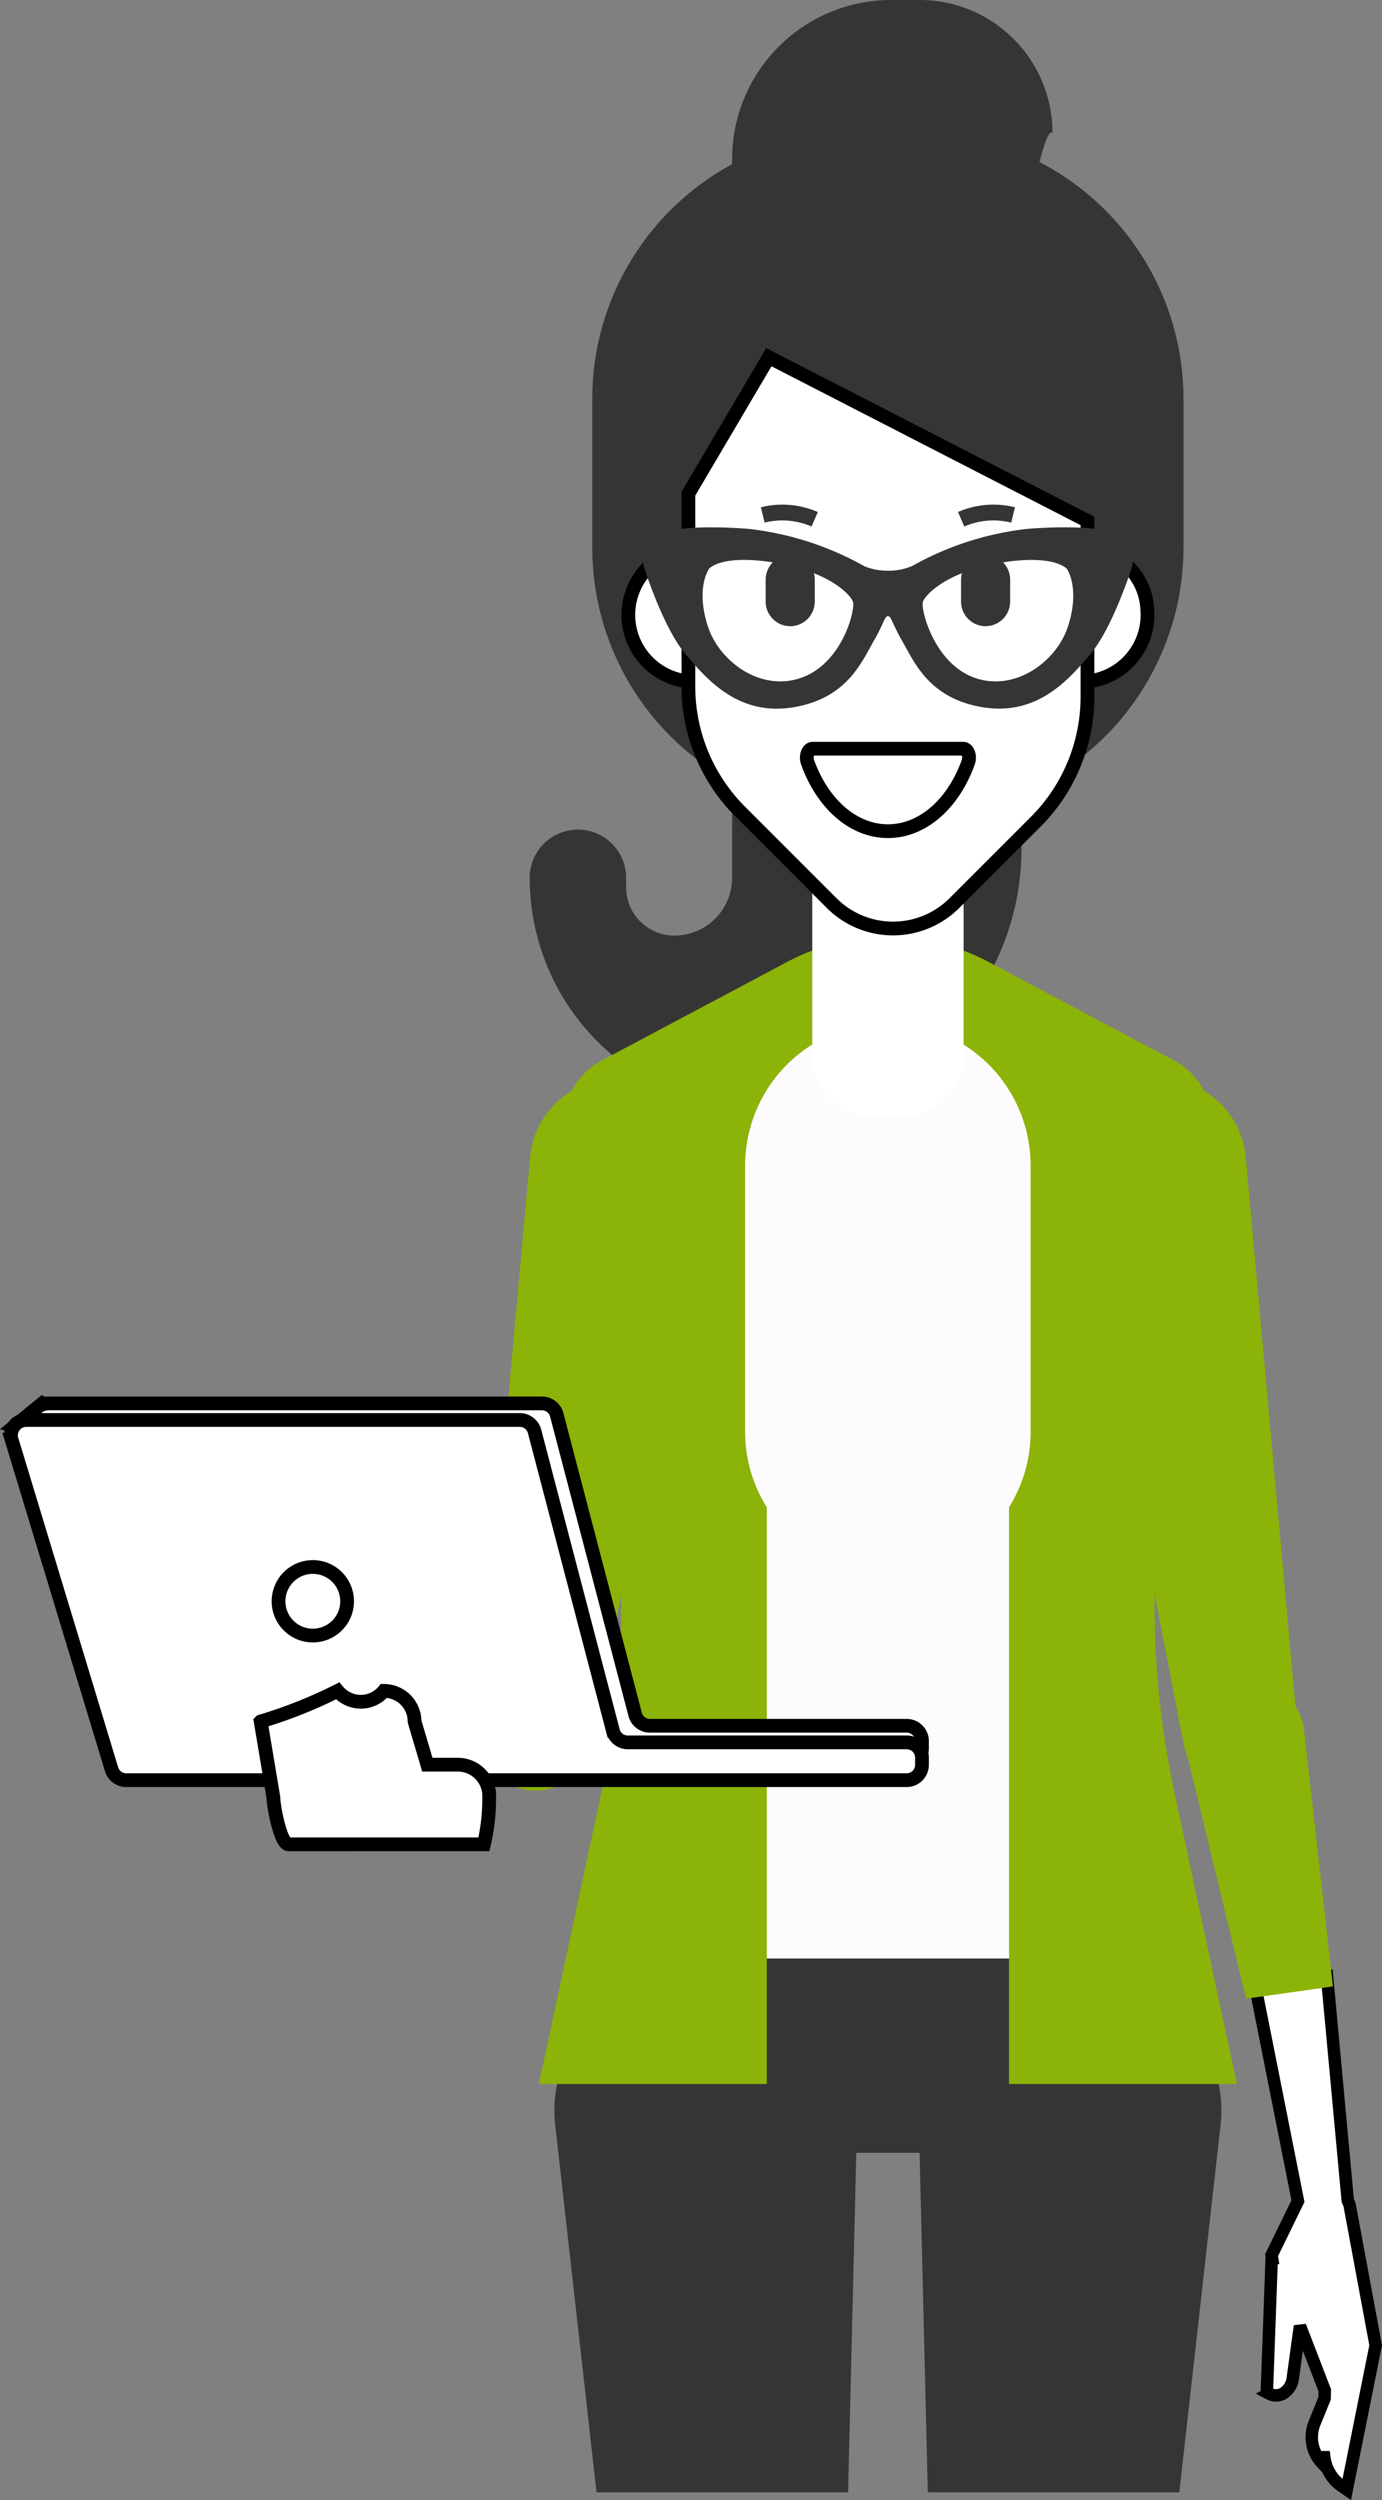 <svg xmlns="http://www.w3.org/2000/svg" width="100.462" height="181.683" viewBox="0 0 100.462 181.683">
  <rect x="0" y="0" width="100.462" height="181.683" fill="#808080" stroke="none"/>
  <g id="Gruppe_823" data-name="Gruppe 823" transform="translate(11767.209 -4257.217)">
    <path id="Pfad_898" data-name="Pfad 898" d="M453.134,240.865a1.625,1.625,0,0,0-.159-.46l-1.506-16.264-5.179.893,3.065,15.412-1.918,3.925.05.31-.044.012-.352,9.655.185.095a1.037,1.037,0,0,0,1.08-.067,1.525,1.525,0,0,0,.626-1.075l.52-3.779,1.8,4.668-.011.589-.723,1.781a2.729,2.729,0,0,0,.539,2.917l.163-.421a3,3,0,0,0,1.173,2.03l.458.32,2.085-10.4.016-.08Z" transform="translate(-12122.211 4176.727)" fill="#fff"/>
    <path id="Pfad_899" data-name="Pfad 899" d="M453.134,240.865a1.625,1.625,0,0,0-.159-.46l-1.506-16.264-5.179.893,3.065,15.412-1.918,3.925.05.31-.044.012-.352,9.655.185.095a1.037,1.037,0,0,0,1.08-.067,1.525,1.525,0,0,0,.626-1.075l.52-3.779,1.8,4.668-.011.589-.723,1.781a2.729,2.729,0,0,0,.539,2.917l.163-.421a3,3,0,0,0,1.173,2.03l.458.32,2.085-10.4.016-.08Z" transform="translate(-12122.211 4176.727)" fill="none" stroke="#000" stroke-width="0.906"/>
    <path id="Pfad_989" data-name="Pfad 989" d="M409.124,29.225h0a9.657,9.657,0,0,0-9.657-9.657H397.4a11.566,11.566,0,0,0-11.566,11.565v52.22a4.206,4.206,0,0,1-4.205,4.206,3.505,3.505,0,0,1-3.5-3.5v-.7a3.5,3.5,0,1,0-7.009,0,16.823,16.823,0,0,0,16.823,16.823,18.925,18.925,0,0,0,18.926-18.925V37.792s1.562-9.266,2.262-8.567" transform="translate(-12099.823 4237.649)" fill="#353535"/>
    <path id="Pfad_990" data-name="Pfad 990" d="M369.568,136.838l-3.76,41.518a4.182,4.182,0,0,0,8.271,1.173L382,138.657a6.29,6.29,0,1,0-12.435-1.819" transform="translate(-12098.238 4204.416)" fill="#8cb308"/>
    <path id="Pfad_991" data-name="Pfad 991" d="M333.169,188.135c-.892-.091-1.553.746-1.48,1.873a2.743,2.743,0,0,0,.126.659,2.249,2.249,0,0,0,1.435,1.534l13.49,3.555-.289-6.2Z" transform="translate(-12088.081 4187.452)" fill="#fac1b1"/>
    <path id="Pfad_992" data-name="Pfad 992" d="M370.743,196.1a5.645,5.645,0,0,0-.243-1.146,4.451,4.451,0,0,0-3.392-3.253l-14.394-1.536.289,6.2,14.269,3.757c2.1.555,3.755-1.371,3.472-4.022" transform="translate(-12094.344 4186.846)" fill="#ff88a4"/>
    <path id="Pfad_993" data-name="Pfad 993" d="M439.918,136.838l3.76,41.518a4.182,4.182,0,0,1-8.271,1.173l-7.923-40.872a6.29,6.29,0,1,1,12.435-1.819" transform="translate(-12116.575 4204.416)" fill="#8cb308"/>
    <path id="Pfad_994" data-name="Pfad 994" d="M443.013,193.217a4.277,4.277,0,0,1,1.173.084,4.365,4.365,0,0,1,3.43,3.779l2.09,18.551-6.311.893-4.342-17.933a4.355,4.355,0,0,1,3.959-5.375" transform="translate(-12120.019 4185.939)" fill="#8cb308"/>
    <path id="Pfad_995" data-name="Pfad 995" d="M412.96,234.727H383.621a8.709,8.709,0,0,1-8.709-8.709v-.584a8.709,8.709,0,0,1,8.709-8.709H412.96a8.709,8.709,0,0,1,8.709,8.709v.584a8.709,8.709,0,0,1-8.709,8.709" transform="translate(-12100.954 4178.936)" fill="#353535"/>
    <path id="Pfad_996" data-name="Pfad 996" d="M379.756,156.767a64.381,64.381,0,0,1-.829,22.257l-2.617,12.213h45l-2.617-12.213a64.383,64.383,0,0,1-.829-22.257l3.491-25.384a4.366,4.366,0,0,0-2.277-4.45l-13.365-7.1a14.71,14.71,0,0,0-13.805,0l-13.365,7.1a4.367,4.367,0,0,0-2.277,4.45Z" transform="translate(-12101.346 4208.303)" fill="#fefbfe"/>
    <path id="Differenzmenge_4" data-name="Differenzmenge 4" d="M48.554,38.644H30.27L27.263,11.906A9.38,9.38,0,0,1,29.09,5.253l.026-.034,2.2-2.3A9.207,9.207,0,0,1,44.554,2.7l2.893,2.892a6.172,6.172,0,0,1,1.8,4.539l-.69,28.516Z" transform="translate(-11754.116 4399.69)" fill="#353535" stroke="rgba(0,0,0,0)" stroke-width="1"/>
    <path id="Differenzmenge_5" data-name="Differenzmenge 5" d="M24.261,38.644H5.977l-.69-28.516a6.167,6.167,0,0,1,1.8-4.539L9.976,2.7a9.2,9.2,0,0,1,13.234.218l2.2,2.3.026.034a9.382,9.382,0,0,1,1.828,6.653L24.261,38.643Z" transform="translate(-11705.741 4399.69)" fill="#353535" stroke="rgba(0,0,0,0)" stroke-width="1"/>
    <path id="Pfad_1003" data-name="Pfad 1003" d="M406.356,157.8l-.107.178v41.906h16.565l-4.552-21.244a64.084,64.084,0,0,1-.828-22.223l3.526-25.64a5.178,5.178,0,0,0-2.691-5.26l-13.5-7.174a15.585,15.585,0,0,0-14.649,0l-13.5,7.174a5.177,5.177,0,0,0-2.691,5.26l3.526,25.64a64.1,64.1,0,0,1-.828,22.223l-4.552,21.244h16.566V157.975l-.107-.178a10.319,10.319,0,0,1-1.467-5.3V133.247a10.377,10.377,0,1,1,20.753,0V152.5a10.325,10.325,0,0,1-1.467,5.3" transform="translate(-12100.11 4208.779)" fill="#8cb308"/>
    <path id="Pfad_1004" data-name="Pfad 1004" d="M411.374,107.866v13.5A4.39,4.39,0,0,1,407,125.745h-2.25a4.39,4.39,0,0,1-4.376-4.376v-13.5a4.39,4.39,0,0,1,4.376-4.376H407a4.39,4.39,0,0,1,4.376,4.376" transform="translate(-12108.536 4212.657)" fill="#fff"/>
    <path id="Pfad_1005" data-name="Pfad 1005" d="M400.158,97.251c-.32,0-.527.54-.371.977,1.07,3,3.307,5.068,5.9,5.068s4.825-2.066,5.9-5.068c.155-.437-.051-.977-.371-.977Z" transform="translate(-12108.347 4214.515)" fill="#fff"/>
    <path id="Pfad_1006" data-name="Pfad 1006" d="M401.241,82.817h-4.3A19.4,19.4,0,0,1,377.6,63.478V52.57a19.4,19.4,0,0,1,19.339-19.339h4.3A19.4,19.4,0,0,1,420.579,52.57V63.478a19.4,19.4,0,0,1-19.339,19.339" transform="translate(-12101.756 4233.581)" fill="#353535"/>
    <path id="Pfad_1007" data-name="Pfad 1007" d="M391.049,80.776a4.862,4.862,0,1,1-4.849-4.5,4.686,4.686,0,0,1,4.849,4.5" transform="translate(-12102.872 4220.763)" fill="#fff"/>
    <path id="Pfad_1008" data-name="Pfad 1008" d="M391.049,80.776a4.862,4.862,0,1,1-4.849-4.5A4.686,4.686,0,0,1,391.049,80.776Z" transform="translate(-12102.872 4220.763)" fill="none" stroke="#000" stroke-width="1"/>
    <path id="Pfad_1009" data-name="Pfad 1009" d="M430.946,80.776a4.862,4.862,0,1,1-4.849-4.5,4.686,4.686,0,0,1,4.849,4.5" transform="translate(-12114.753 4220.763)" fill="#fff"/>
    <path id="Pfad_1010" data-name="Pfad 1010" d="M430.946,80.776a4.862,4.862,0,1,1-4.849-4.5A4.686,4.686,0,0,1,430.946,80.776Z" transform="translate(-12114.753 4220.763)" fill="none" stroke="#000" stroke-width="1"/>
    <path id="Pfad_1011" data-name="Pfad 1011" d="M387.551,66.45v14.02a12.84,12.84,0,0,0,3.76,9.079l6.653,6.653a6.312,6.312,0,0,0,8.926,0l5.909-5.909a12.842,12.842,0,0,0,3.76-9.079V68.435L393.4,56.534Z" transform="translate(-12104.718 4226.641)" fill="#fff"/>
    <path id="Pfad_1012" data-name="Pfad 1012" d="M387.551,66.45v14.02a12.84,12.84,0,0,0,3.76,9.079l6.653,6.653a6.312,6.312,0,0,0,8.926,0l5.909-5.909a12.842,12.842,0,0,0,3.76-9.079V68.435L393.4,56.534Z" transform="translate(-12104.718 4226.641)" fill="none" stroke="#000" stroke-width="1"/>
    <path id="Pfad_1013" data-name="Pfad 1013" d="M400.226,97.052c-.317,0-.522.536-.368.968,1.062,2.977,3.28,5.025,5.846,5.025s4.784-2.048,5.845-5.025c.155-.433-.051-.968-.367-.968Z" transform="translate(-12108.367 4214.574)" fill="#fff"/>
    <path id="Pfad_1014" data-name="Pfad 1014" d="M400.226,97.052c-.317,0-.522.536-.368.968,1.062,2.977,3.28,5.025,5.846,5.025s4.784-2.048,5.845-5.025c.155-.433-.051-.968-.367-.968Z" transform="translate(-12108.367 4214.574)" fill="none" stroke="#000" stroke-width="1"/>
    <path id="Pfad_1015" data-name="Pfad 1015" d="M397.335,82.182h0A1.79,1.79,0,0,1,395.55,80.4V78.8a1.785,1.785,0,0,1,3.57,0V80.4a1.79,1.79,0,0,1-1.785,1.785" transform="translate(-12107.101 4220.54)" fill="#353535"/>
    <path id="Pfad_1016" data-name="Pfad 1016" d="M395.326,73.1l-.273-1.116a6.444,6.444,0,0,1,4.142.345l-.459,1.053a5.308,5.308,0,0,0-3.409-.282" transform="translate(-12106.952 4222.097)" fill="#353535"/>
    <path id="Pfad_1017" data-name="Pfad 1017" d="M417.562,82.182h0a1.79,1.79,0,0,0,1.785-1.785V78.8a1.785,1.785,0,1,0-3.57,0V80.4a1.79,1.79,0,0,0,1.785,1.785" transform="translate(-12113.124 4220.54)" fill="#353535"/>
    <path id="Pfad_1018" data-name="Pfad 1018" d="M419.328,73.1l.273-1.116a6.444,6.444,0,0,0-4.142.345l.459,1.053a5.308,5.308,0,0,1,3.409-.282" transform="translate(-12113.029 4222.097)" fill="#353535"/>
    <path id="Pfad_1019" data-name="Pfad 1019" d="M400.917,80.173c.883.1.737.584,1.628,2.135.935,1.628,1.836,3.914,5.369,4.5s5.612-1.767,7.171-3.6S418,77.077,418,77.077l.1-.866c.1-.866-2.806-1.316-7.033-.97a21.77,21.77,0,0,0-8.105,2.633,5.385,5.385,0,0,1-4.088,0,21.769,21.769,0,0,0-8.105-2.633c-4.227-.347-7.136.1-7.033.97l.1.866s1.35,4.3,2.909,6.132,3.637,4.191,7.171,3.6,4.434-2.875,5.369-4.5c.892-1.552.745-2.034,1.628-2.135m13.753,1.685c-.89,2.729-4.123,5.3-7.517,4.227s-4.573-5.3-4.4-6.305,2.366-2.931,6.686-3.533c4.226-.589,5.057.8,5.057.8s1.213,1.628.173,4.815m-27.332-4.815s.831-1.385,5.057-.8c4.32.6,6.513,2.529,6.686,3.533s-1,5.231-4.4,6.305-6.627-1.5-7.517-4.227c-1.039-3.187.173-4.815.173-4.815" transform="translate(-12103.581 4221.104)" fill="#353535"/>
    <path id="Pfad_1020" data-name="Pfad 1020" d="M408.713,87.311a7.359,7.359,0,0,1-1.211-.1c-3.517-.586-4.714-2.763-5.588-4.353-.093-.169-.184-.335-.275-.494-.289-.5-.477-.907-.616-1.2-.226-.484-.257-.55-.4-.575-.146.025-.178.091-.4.574-.138.295-.326.7-.616,1.2-.092.159-.183.326-.277.5-.874,1.59-2.071,3.766-5.587,4.352-3.993.664-6.3-2.046-7.821-3.841-1.632-1.922-2.987-6.194-3.044-6.375l-.027-.126-.1-.867a1.113,1.113,0,0,1,.324-.912c1.2-1.25,6.016-.96,7.464-.841a22.274,22.274,0,0,1,8.4,2.727h0a4.447,4.447,0,0,0,1.668.308,4.321,4.321,0,0,0,1.765-.336,22.169,22.169,0,0,1,8.348-2.7c1.449-.119,6.261-.409,7.464.842A1.11,1.11,0,0,1,418.5,76l-.131.992c-.057.181-1.412,4.453-3.045,6.375-1.362,1.605-3.348,3.944-6.61,3.944m2.35-10.805a13.35,13.35,0,0,0-1.825.14c-4.349.606-6.007,2.481-6.089,2.957-.114.66.907,4.564,3.919,5.516,2.887.916,5.817-1.256,6.637-3.774.9-2.764-.058-4.165-.068-4.178s-.546-.66-2.574-.66m-23.459.661c-.089.133-.939,1.508-.069,4.177.821,2.518,3.748,4.688,6.637,3.774,3.068-.97,4.038-4.831,3.92-5.516-.082-.476-1.742-2.351-6.09-2.958-3.558-.5-4.374.488-4.382.5l-.018.03Zm26.066-1.635a2.315,2.315,0,0,1,1.131.854,5.669,5.669,0,0,1,.5,4.422,30.961,30.961,0,0,0,1.7-4.176l.075-.628a8.754,8.754,0,0,0-3.414-.471m-29.439,1.1a30.968,30.968,0,0,0,1.7,4.175,5.774,5.774,0,0,1,.52-4.447,2.372,2.372,0,0,1,1.115-.828,8.754,8.754,0,0,0-3.414.471Zm16.389,2.539.08.009a1.622,1.622,0,0,1,1.041.462,1.776,1.776,0,0,1,.023-.277,2.208,2.208,0,0,1,.383-.869,5.5,5.5,0,0,1-1.549.189,5.255,5.255,0,0,1-1.5-.185,2.208,2.208,0,0,1,.381.866,1.773,1.773,0,0,1,.023.277,1.615,1.615,0,0,1,1.041-.461Z" transform="translate(-12103.283 4221.401)" fill="#353535"/>
    <path id="Pfad_1021" data-name="Pfad 1021" d="M317.774,166.462l2.051-1.678.125.058a1.131,1.131,0,0,1,.3-.044h35.875a1.111,1.111,0,0,1,1.075.83l5.7,21.769a1.111,1.111,0,0,0,1.075.829H382.64a1.111,1.111,0,0,1,1.111,1.112v.522a1.111,1.111,0,0,1-1.111,1.112H327.513a1.112,1.112,0,0,1-1.064-.789L319.4,166.95Z" transform="translate(-12083.938 4194.404)" fill="#fff"/>
    <path id="Pfad_1022" data-name="Pfad 1022" d="M317.774,166.462l2.051-1.678.125.058a1.131,1.131,0,0,1,.3-.044h35.875a1.111,1.111,0,0,1,1.075.83l5.7,21.769a1.111,1.111,0,0,0,1.075.829H382.64a1.111,1.111,0,0,1,1.111,1.112v.522a1.111,1.111,0,0,1-1.111,1.112H327.513a1.112,1.112,0,0,1-1.064-.789L319.4,166.95Z" transform="translate(-12083.938 4194.404)" fill="none" stroke="#000" stroke-width="1"/>
    <path id="Pfad_1023" data-name="Pfad 1023" d="M383.648,191.062v.522a1.111,1.111,0,0,1-1.112,1.112H325.8a1.111,1.111,0,0,1-1.064-.789l-7.264-23.951a1.112,1.112,0,0,1,1.064-1.434h35.875a1.11,1.11,0,0,1,1.075.83l5.7,21.769a1.111,1.111,0,0,0,1.075.829h20.271a1.111,1.111,0,0,1,1.112,1.112" transform="translate(-12083.835 4193.886)" fill="#fff"/>
    <path id="Pfad_1024" data-name="Pfad 1024" d="M383.648,191.062v.522a1.111,1.111,0,0,1-1.112,1.112H325.8a1.111,1.111,0,0,1-1.064-.789l-7.264-23.951a1.112,1.112,0,0,1,1.064-1.434h35.875a1.11,1.11,0,0,1,1.075.83l5.7,21.769a1.111,1.111,0,0,0,1.075.829h20.271A1.111,1.111,0,0,1,383.648,191.062Z" transform="translate(-12083.835 4193.886)" fill="none" stroke="#000" stroke-width="1"/>
    <path id="Pfad_1025" data-name="Pfad 1025" d="M345.121,184.227a2.492,2.492,0,1,0,2.492-2.492,2.493,2.493,0,0,0-2.492,2.492" transform="translate(-12092.082 4189.355)" fill="#fff"/>
    <path id="Pfad_1026" data-name="Pfad 1026" d="M345.121,184.227a2.492,2.492,0,1,0,2.492-2.492A2.493,2.493,0,0,0,345.121,184.227Z" transform="translate(-12092.082 4189.355)" fill="none" stroke="#000" stroke-width="1"/>
    <path id="Pfad_1027" data-name="Pfad 1027" d="M345.3,205.706c-.586,0-1.1-2.775-1.1-3.361v-.011l-.928-5.554a34.349,34.349,0,0,0,5.593-2.225,2.188,2.188,0,0,0,3.368,0,2.231,2.231,0,0,1,2.224,2.225l.928,3.138h2.173a2.293,2.293,0,0,1,2.319,2.064,14.708,14.708,0,0,1-.378,3.723Z" transform="translate(-12091.53 4185.538)" fill="#fff"/>
    <path id="Pfad_1028" data-name="Pfad 1028" d="M345.3,205.706c-.586,0-1.1-2.775-1.1-3.361v-.011l-.928-5.554a34.349,34.349,0,0,0,5.593-2.225,2.188,2.188,0,0,0,3.368,0,2.231,2.231,0,0,1,2.224,2.225l.928,3.138h2.173a2.293,2.293,0,0,1,2.319,2.064,14.708,14.708,0,0,1-.378,3.723Z" transform="translate(-12091.53 4185.538)" fill="none" stroke="#000" stroke-width="1"/>
  </g>
</svg>
